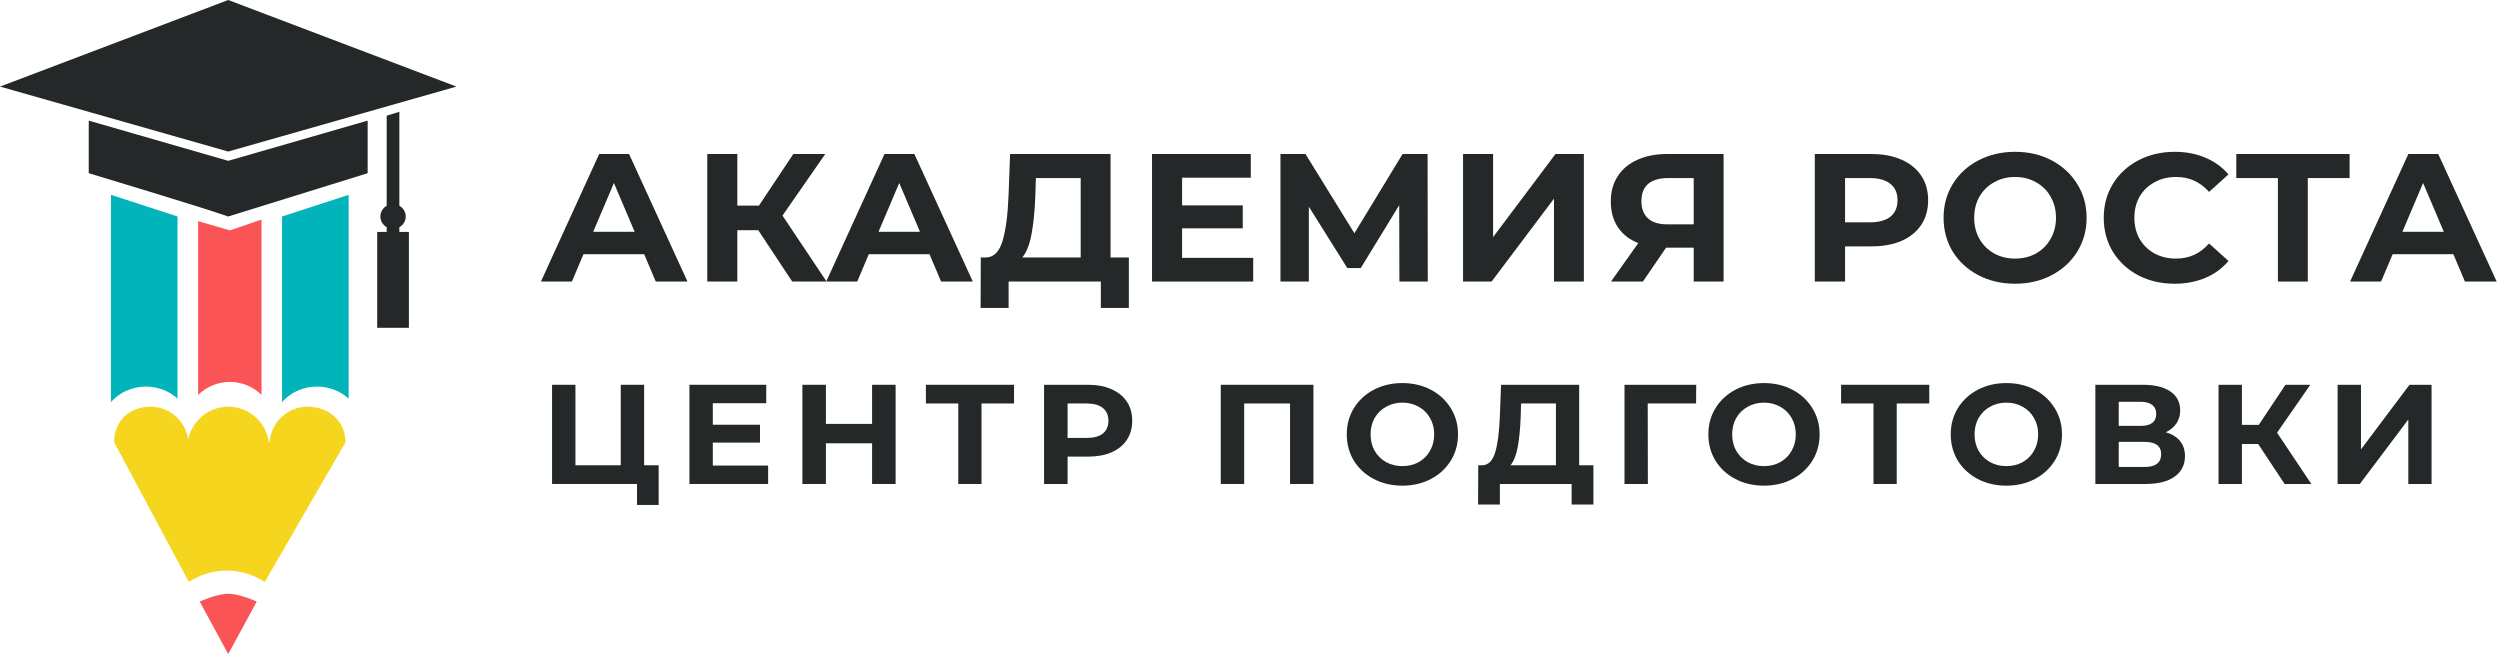 <?xml version="1.0" encoding="UTF-8"?> <svg xmlns="http://www.w3.org/2000/svg" width="209" height="55" viewBox="0 0 209 55" fill="none"> <path d="M55.064 38.896V42.213H53.255V40.46H46.152V32.167H48.107V38.896H51.895V32.167H53.85V38.896H55.064Z" fill="#252828"></path> <path d="M64.216 38.92V40.46H57.636V32.167H64.058V33.708H59.59V35.508H63.536V37.001H59.59V38.92H64.216Z" fill="#252828"></path> <path d="M74.874 32.167V40.46H72.907V37.06H69.046V40.46H67.08V32.167H69.046V35.437H72.907V32.167H74.874Z" fill="#252828"></path> <path d="M84.774 33.731H82.054V40.46H80.112V33.731H77.404V32.167H84.774V33.731Z" fill="#252828"></path> <path d="M90.962 32.167C91.715 32.167 92.367 32.29 92.917 32.535C93.475 32.78 93.904 33.127 94.204 33.577C94.504 34.027 94.653 34.56 94.653 35.176C94.653 35.785 94.504 36.318 94.204 36.776C93.904 37.226 93.475 37.573 92.917 37.818C92.367 38.055 91.715 38.173 90.962 38.173H89.25V40.46H87.284V32.167H90.962ZM90.853 36.61C91.444 36.61 91.893 36.487 92.201 36.243C92.508 35.99 92.662 35.635 92.662 35.176C92.662 34.711 92.508 34.355 92.201 34.11C91.893 33.858 91.444 33.731 90.853 33.731H89.25V36.61H90.853Z" fill="#252828"></path> <path d="M109.803 32.167V40.46H107.849V33.731H104.012V40.46H102.057V32.167H109.803Z" fill="#252828"></path> <path d="M117.24 40.602C116.358 40.602 115.56 40.416 114.848 40.045C114.144 39.674 113.59 39.165 113.185 38.517C112.788 37.862 112.59 37.127 112.59 36.314C112.59 35.5 112.788 34.77 113.185 34.122C113.59 33.467 114.144 32.953 114.848 32.582C115.56 32.211 116.358 32.025 117.24 32.025C118.122 32.025 118.915 32.211 119.62 32.582C120.324 32.953 120.878 33.467 121.283 34.122C121.688 34.77 121.89 35.5 121.89 36.314C121.89 37.127 121.688 37.862 121.283 38.517C120.878 39.165 120.324 39.674 119.62 40.045C118.915 40.416 118.122 40.602 117.24 40.602ZM117.24 38.967C117.742 38.967 118.195 38.857 118.6 38.636C119.004 38.407 119.32 38.091 119.547 37.688C119.782 37.285 119.899 36.827 119.899 36.314C119.899 35.8 119.782 35.342 119.547 34.94C119.32 34.537 119.004 34.225 118.6 34.004C118.195 33.775 117.742 33.66 117.24 33.66C116.738 33.66 116.285 33.775 115.88 34.004C115.475 34.225 115.156 34.537 114.921 34.94C114.694 35.342 114.581 35.8 114.581 36.314C114.581 36.827 114.694 37.285 114.921 37.688C115.156 38.091 115.475 38.407 115.88 38.636C116.285 38.857 116.738 38.967 117.24 38.967Z" fill="#252828"></path> <path d="M133.209 38.896V42.178H131.388V40.46H125.39V42.178H123.569L123.581 38.896H123.921C124.431 38.88 124.791 38.517 125.001 37.806C125.212 37.096 125.341 36.081 125.39 34.762L125.487 32.167H132.019V38.896H133.209ZM127.126 34.94C127.086 35.927 127.001 36.756 126.871 37.427C126.742 38.091 126.543 38.58 126.276 38.896H130.076V33.731H127.162L127.126 34.94Z" fill="#252828"></path> <path d="M141.793 33.731H137.75L137.762 40.46H135.808V32.167H141.805L141.793 33.731Z" fill="#252828"></path> <path d="M147.469 40.602C146.587 40.602 145.789 40.416 145.077 40.045C144.373 39.674 143.818 39.165 143.414 38.517C143.017 37.862 142.819 37.127 142.819 36.314C142.819 35.5 143.017 34.77 143.414 34.122C143.818 33.467 144.373 32.953 145.077 32.582C145.789 32.211 146.587 32.025 147.469 32.025C148.351 32.025 149.144 32.211 149.849 32.582C150.553 32.953 151.107 33.467 151.512 34.122C151.917 34.77 152.119 35.5 152.119 36.314C152.119 37.127 151.917 37.862 151.512 38.517C151.107 39.165 150.553 39.674 149.849 40.045C149.144 40.416 148.351 40.602 147.469 40.602ZM147.469 38.967C147.971 38.967 148.424 38.857 148.829 38.636C149.233 38.407 149.549 38.091 149.776 37.688C150.01 37.285 150.128 36.827 150.128 36.314C150.128 35.8 150.01 35.342 149.776 34.94C149.549 34.537 149.233 34.225 148.829 34.004C148.424 33.775 147.971 33.66 147.469 33.66C146.967 33.66 146.514 33.775 146.109 34.004C145.704 34.225 145.385 34.537 145.15 34.94C144.923 35.342 144.81 35.8 144.81 36.314C144.81 36.827 144.923 37.285 145.15 37.688C145.385 38.091 145.704 38.407 146.109 38.636C146.514 38.857 146.967 38.967 147.469 38.967Z" fill="#252828"></path> <path d="M161.286 33.731H158.566V40.46H156.624V33.731H153.916V32.167H161.286V33.731Z" fill="#252828"></path> <path d="M167.732 40.602C166.85 40.602 166.053 40.416 165.34 40.045C164.636 39.674 164.082 39.165 163.677 38.517C163.28 37.862 163.082 37.127 163.082 36.314C163.082 35.5 163.28 34.77 163.677 34.122C164.082 33.467 164.636 32.953 165.34 32.582C166.053 32.211 166.85 32.025 167.732 32.025C168.614 32.025 169.408 32.211 170.112 32.582C170.816 32.953 171.37 33.467 171.775 34.122C172.18 34.77 172.382 35.5 172.382 36.314C172.382 37.127 172.18 37.862 171.775 38.517C171.37 39.165 170.816 39.674 170.112 40.045C169.408 40.416 168.614 40.602 167.732 40.602ZM167.732 38.967C168.234 38.967 168.687 38.857 169.092 38.636C169.497 38.407 169.812 38.091 170.039 37.688C170.274 37.285 170.391 36.827 170.391 36.314C170.391 35.8 170.274 35.342 170.039 34.94C169.812 34.537 169.497 34.225 169.092 34.004C168.687 33.775 168.234 33.66 167.732 33.66C167.23 33.66 166.777 33.775 166.372 34.004C165.968 34.225 165.648 34.537 165.413 34.94C165.187 35.342 165.073 35.8 165.073 36.314C165.073 36.827 165.187 37.285 165.413 37.688C165.648 38.091 165.968 38.407 166.372 38.636C166.777 38.857 167.23 38.967 167.732 38.967Z" fill="#252828"></path> <path d="M181.061 36.136C181.579 36.286 181.975 36.531 182.25 36.87C182.526 37.21 182.663 37.629 182.663 38.126C182.663 38.861 182.376 39.433 181.801 39.844C181.235 40.255 180.421 40.46 179.361 40.46H175.172V32.167H179.13C180.118 32.167 180.887 32.353 181.437 32.724C181.987 33.096 182.263 33.625 182.263 34.312C182.263 34.722 182.157 35.086 181.947 35.401C181.736 35.709 181.441 35.954 181.061 36.136ZM177.127 35.603H178.96C179.389 35.603 179.713 35.52 179.931 35.354C180.15 35.18 180.259 34.928 180.259 34.596C180.259 34.272 180.146 34.023 179.919 33.85C179.701 33.676 179.381 33.589 178.96 33.589H177.127V35.603ZM179.288 39.038C180.211 39.038 180.672 38.683 180.672 37.972C180.672 37.285 180.211 36.941 179.288 36.941H177.127V39.038H179.288Z" fill="#252828"></path> <path d="M188.784 37.119H187.424V40.46H185.469V32.167H187.424V35.52H188.832L191.066 32.167H193.142L190.362 36.172L193.227 40.46H190.993L188.784 37.119Z" fill="#252828"></path> <path d="M195.424 32.167H197.378V37.569L201.433 32.167H203.279V40.46H201.336V35.07L197.281 40.46H195.424V32.167Z" fill="#252828"></path> <path d="M53.853 21.252H48.78L47.812 23.537H45.221L50.091 12.875H52.589L57.474 23.537H54.821L53.853 21.252ZM53.057 19.379L51.324 15.297L49.592 19.379H53.057Z" fill="#252828"></path> <path d="M63.388 19.242H61.64V23.537H59.127V12.875H61.64V17.186H63.45L66.323 12.875H68.992L65.417 18.023L69.101 23.537H66.229L63.388 19.242Z" fill="#252828"></path> <path d="M77.706 21.252H72.632L71.665 23.537H69.073L73.944 12.875H76.441L81.327 23.537H78.674L77.706 21.252ZM76.91 19.379L75.177 15.297L73.444 19.379H76.91Z" fill="#252828"></path> <path d="M94.372 21.526V25.745H92.031V23.537H84.32V25.745H81.978L81.994 21.526H82.431C83.086 21.506 83.549 21.039 83.82 20.125C84.091 19.211 84.257 17.906 84.32 16.211L84.444 12.875H92.843V21.526H94.372ZM86.552 16.439C86.5 17.708 86.39 18.774 86.224 19.638C86.057 20.491 85.802 21.12 85.459 21.526H90.345V14.886H86.599L86.552 16.439Z" fill="#252828"></path> <path d="M104.769 21.557V23.537H96.309V12.875H104.566V14.855H98.822V17.17H103.895V19.089H98.822V21.557H104.769Z" fill="#252828"></path> <path d="M116.99 23.537L116.974 17.155L113.758 22.41H112.635L109.419 17.277V23.537H107.046V12.875H109.138L113.228 19.5L117.255 12.875H119.347L119.362 23.537H116.99Z" fill="#252828"></path> <path d="M122.311 12.875H124.824V19.82L130.038 12.875H132.411V23.537H129.913V16.607L124.699 23.537H122.311V12.875Z" fill="#252828"></path> <path d="M144.091 12.875V23.537H141.594V20.704H139.284L137.348 23.537H134.679L136.958 20.323C136.219 20.029 135.652 19.587 135.256 18.998C134.861 18.399 134.663 17.683 134.663 16.85C134.663 16.028 134.855 15.322 135.241 14.733C135.626 14.134 136.172 13.677 136.88 13.363C137.587 13.038 138.42 12.875 139.377 12.875H144.091ZM139.44 14.886C138.722 14.886 138.17 15.048 137.785 15.373C137.41 15.698 137.223 16.18 137.223 16.82C137.223 17.439 137.405 17.916 137.769 18.252C138.134 18.587 138.67 18.754 139.377 18.754H141.594V14.886H139.44Z" fill="#252828"></path> <path d="M156.448 12.875C157.416 12.875 158.253 13.033 158.961 13.347C159.679 13.662 160.231 14.109 160.616 14.688C161.001 15.266 161.193 15.952 161.193 16.744C161.193 17.526 161.001 18.211 160.616 18.8C160.231 19.379 159.679 19.826 158.961 20.14C158.253 20.445 157.416 20.597 156.448 20.597H154.247V23.537H151.718V12.875H156.448ZM156.307 18.587C157.067 18.587 157.645 18.429 158.04 18.114C158.436 17.79 158.633 17.333 158.633 16.744C158.633 16.145 158.436 15.688 158.04 15.373C157.645 15.048 157.067 14.886 156.307 14.886H154.247V18.587H156.307Z" fill="#252828"></path> <path d="M168.462 23.72C167.327 23.72 166.302 23.481 165.387 23.004C164.481 22.526 163.768 21.872 163.248 21.039C162.738 20.196 162.483 19.252 162.483 18.206C162.483 17.16 162.738 16.221 163.248 15.388C163.768 14.546 164.481 13.886 165.387 13.408C166.302 12.931 167.327 12.692 168.462 12.692C169.596 12.692 170.616 12.931 171.521 13.408C172.427 13.886 173.14 14.546 173.66 15.388C174.18 16.221 174.44 17.16 174.44 18.206C174.44 19.252 174.18 20.196 173.66 21.039C173.14 21.872 172.427 22.526 171.521 23.004C170.616 23.481 169.596 23.72 168.462 23.72ZM168.462 21.618C169.107 21.618 169.69 21.476 170.21 21.191C170.73 20.897 171.136 20.491 171.428 19.973C171.73 19.455 171.88 18.866 171.88 18.206C171.88 17.546 171.73 16.957 171.428 16.439C171.136 15.921 170.73 15.52 170.21 15.236C169.69 14.941 169.107 14.794 168.462 14.794C167.817 14.794 167.234 14.941 166.713 15.236C166.193 15.52 165.782 15.921 165.48 16.439C165.189 16.957 165.043 17.546 165.043 18.206C165.043 18.866 165.189 19.455 165.48 19.973C165.782 20.491 166.193 20.897 166.713 21.191C167.234 21.476 167.817 21.618 168.462 21.618Z" fill="#252828"></path> <path d="M181.79 23.72C180.676 23.72 179.667 23.486 178.761 23.019C177.866 22.542 177.159 21.887 176.638 21.054C176.128 20.211 175.873 19.262 175.873 18.206C175.873 17.15 176.128 16.206 176.638 15.373C177.159 14.53 177.866 13.875 178.761 13.408C179.667 12.931 180.681 12.692 181.805 12.692C182.752 12.692 183.606 12.855 184.365 13.18C185.135 13.505 185.78 13.972 186.301 14.581L184.677 16.043C183.939 15.21 183.023 14.794 181.93 14.794C181.254 14.794 180.65 14.941 180.119 15.236C179.589 15.52 179.172 15.921 178.87 16.439C178.579 16.957 178.433 17.546 178.433 18.206C178.433 18.866 178.579 19.455 178.87 19.973C179.172 20.491 179.589 20.897 180.119 21.191C180.65 21.476 181.254 21.618 181.93 21.618C183.023 21.618 183.939 21.196 184.677 20.354L186.301 21.816C185.78 22.435 185.135 22.907 184.365 23.232C183.595 23.557 182.737 23.72 181.79 23.72Z" fill="#252828"></path> <path d="M196.428 14.886H192.931V23.537H190.434V14.886H186.953V12.875H196.428V14.886Z" fill="#252828"></path> <path d="M205.1 21.252H200.027L199.059 23.537H196.468L201.338 12.875H203.836L208.722 23.537H206.068L205.1 21.252ZM204.304 19.379L202.571 15.297L200.839 19.379H204.304Z" fill="#252828"></path> <path d="M19.079 12.669L0 7.239L19.079 0L38.158 7.239L19.079 12.669Z" fill="#252828"></path> <path d="M19.077 13.445L7.418 10.084V14.479C7.418 14.479 16.918 17.336 19.077 18.099L30.736 14.479V10.084L19.077 13.445Z" fill="#252828"></path> <path fill-rule="evenodd" clip-rule="evenodd" d="M16.564 33.018C17.237 32.347 18.176 31.93 19.215 31.93C20.252 31.93 21.19 32.346 21.863 33.015V18.356L19.213 19.261L16.564 18.486V33.018Z" fill="#FA5457"></path> <path fill-rule="evenodd" clip-rule="evenodd" d="M29.145 16.289L23.58 18.098V33.615C24.269 32.824 25.322 32.319 26.501 32.319C27.532 32.319 28.466 32.704 29.145 33.329V16.289Z" fill="#01B4BC"></path> <path fill-rule="evenodd" clip-rule="evenodd" d="M9.275 16.289L14.84 18.098V33.328C14.161 32.704 13.228 32.319 12.198 32.319C11.017 32.319 9.964 32.825 9.275 33.616V16.289Z" fill="#01B4BC"></path> <path fill-rule="evenodd" clip-rule="evenodd" d="M32.326 9.669L33.386 9.347V17.2C33.705 17.379 33.92 17.714 33.92 18.098C33.92 18.482 33.705 18.817 33.386 18.996V19.391H34.183V27.406H33.386V27.406H32.326V27.406H31.533V19.391H32.326V18.992C32.011 18.813 31.8 18.48 31.8 18.098C31.8 17.717 32.011 17.383 32.326 17.204V9.669Z" fill="#252828"></path> <path fill-rule="evenodd" clip-rule="evenodd" d="M19.086 33.999C17.45 33.999 16.081 35.16 15.735 36.715C15.492 35.175 14.178 33.999 12.593 33.999C10.836 33.999 9.539 35.187 9.539 36.972L9.542 36.976L15.787 48.648C16.701 48.05 17.789 47.702 18.957 47.702C20.129 47.702 21.22 48.051 22.135 48.653L28.884 36.972H28.675C28.814 36.948 28.885 36.972 28.885 36.972C28.885 35.187 27.461 33.999 25.704 33.999C24.032 33.999 22.662 35.308 22.532 36.972H22.485C22.238 35.29 20.811 33.999 19.086 33.999Z" fill="#F6D51F"></path> <path d="M16.695 50.288L19.08 54.683L21.465 50.288C21.465 50.288 20.063 49.641 19.08 49.641C18.097 49.641 16.695 50.288 16.695 50.288Z" fill="#FA5457"></path> </svg> 